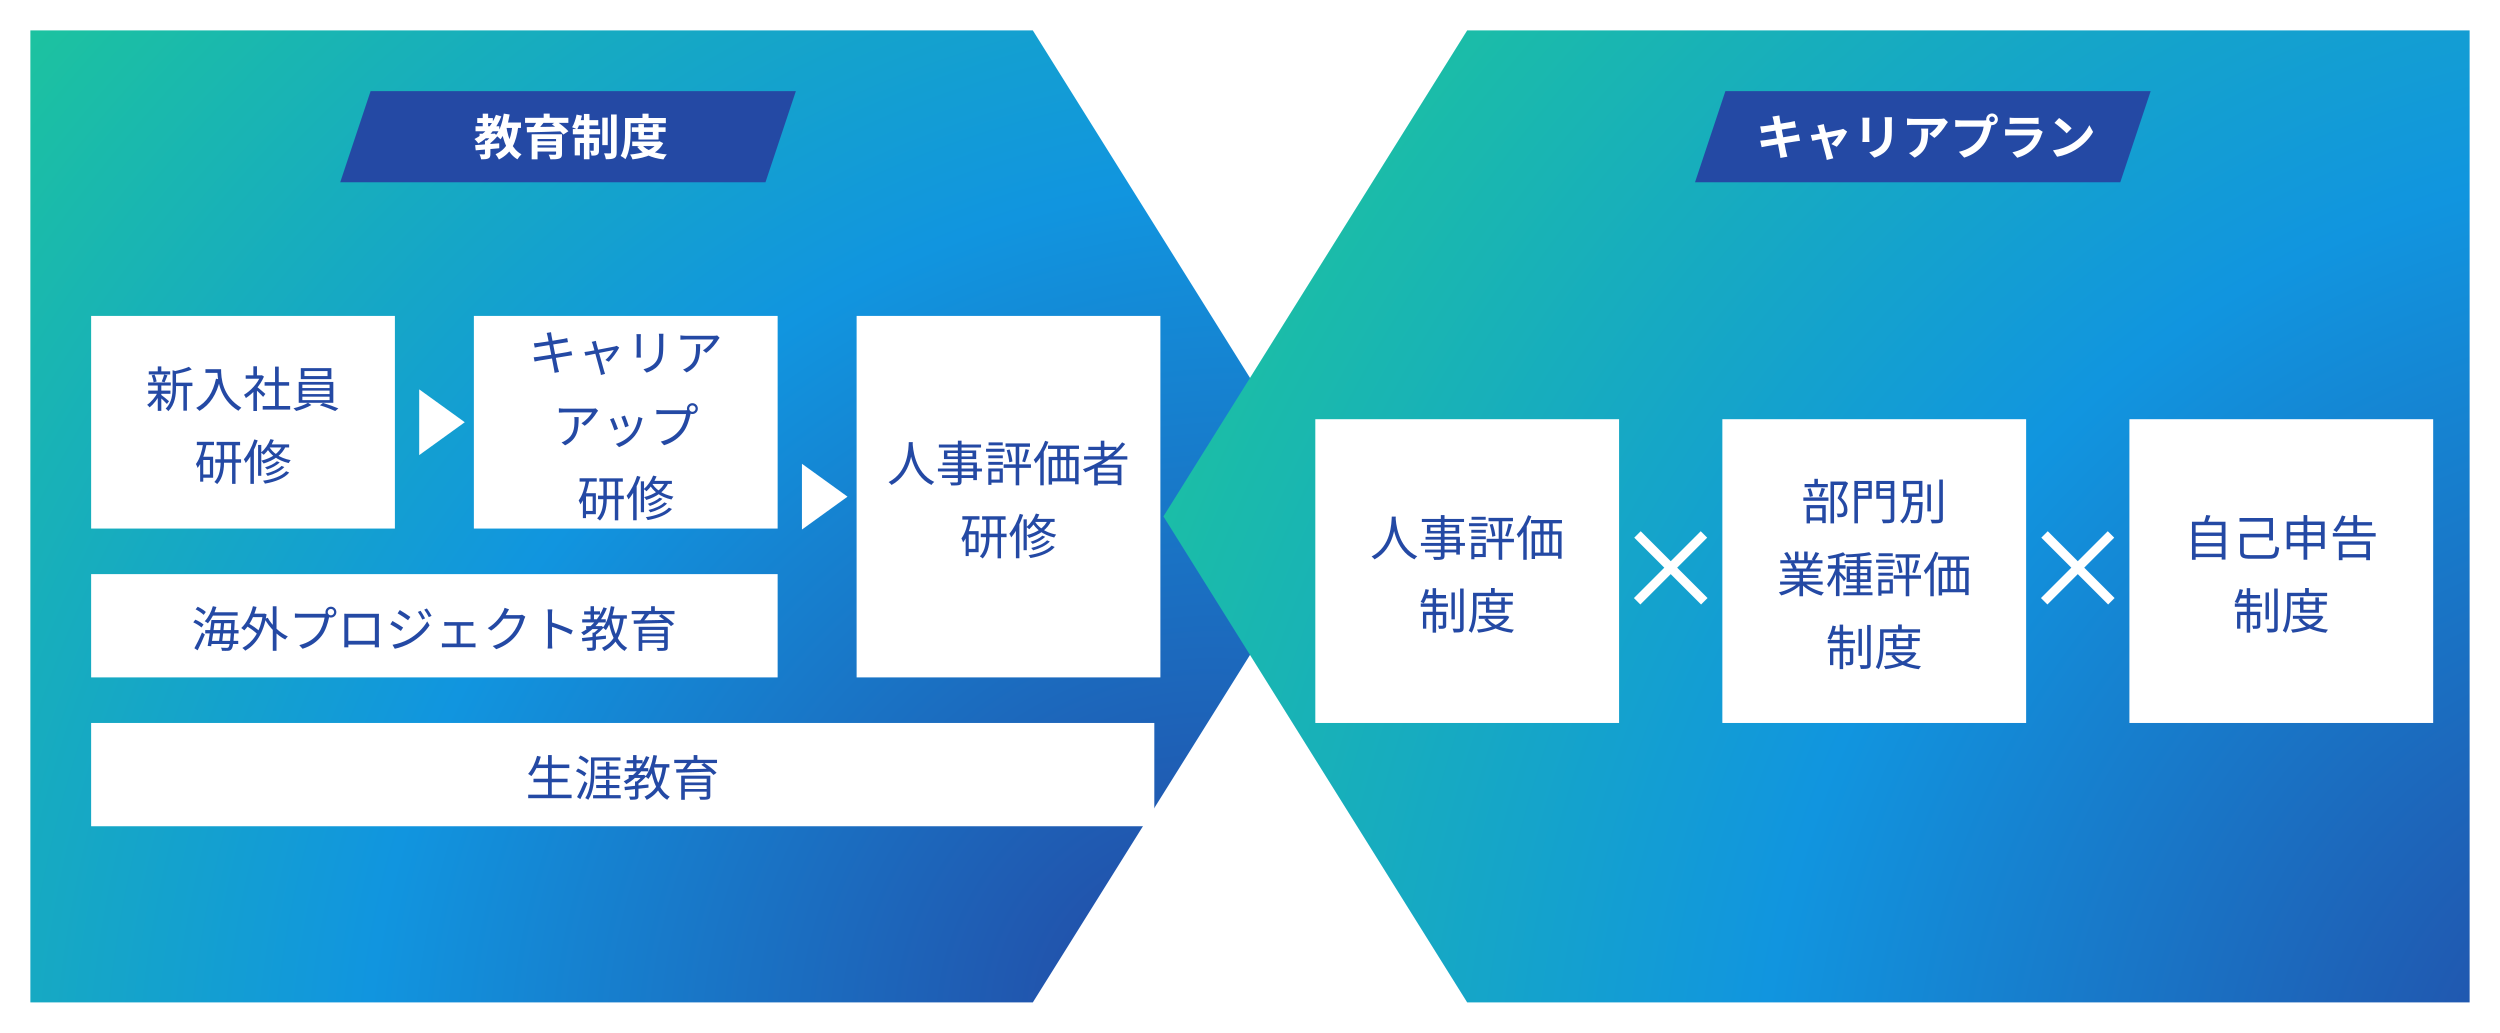 <svg width="823" height="340" viewBox="0 0 823 340" fill="none" xmlns="http://www.w3.org/2000/svg">
<g filter="url(#filter0_d_4_16166)">
<path fill-rule="evenodd" clip-rule="evenodd" d="M340 10H10V330H340L440 170L340 10Z" fill="url(#paint0_radial_4_16166)"/>
</g>
<g filter="url(#filter1_d_4_16166)">
<path fill-rule="evenodd" clip-rule="evenodd" d="M483 10H813V330H483L383 170L483 10Z" fill="url(#paint1_radial_4_16166)"/>
</g>
<path d="M122 30H262L252 60H112L122 30Z" fill="#2449A4"/>
<path d="M157.872 44.024H162.432V45.512H157.872V44.024ZM157.104 38.872H162.256V40.488H157.104V38.872ZM156.544 41.56H164.368V43.208H156.544V41.56ZM158.912 37.416H160.688V42.392H158.912V37.416ZM163.264 37.8L165.04 38.312C163.456 42.28 160.8 45.352 157.488 47.224C157.232 46.84 156.576 46.104 156.192 45.768C159.44 44.168 161.936 41.368 163.264 37.8ZM159.648 46.296H161.44V50.632C161.44 51.464 161.296 51.912 160.736 52.168C160.16 52.424 159.408 52.456 158.4 52.456C158.32 51.96 158.08 51.272 157.856 50.808C158.48 50.824 159.168 50.824 159.376 50.824C159.584 50.824 159.648 50.776 159.648 50.6V46.296ZM162.032 44.024H162.416L162.768 43.928L163.808 44.744C163.024 45.704 161.936 46.776 160.96 47.464C160.752 47.16 160.304 46.712 160.048 46.472C160.768 45.928 161.632 44.968 162.032 44.312V44.024ZM156.416 47.784C158.448 47.656 161.504 47.416 164.352 47.176V48.808C161.616 49.064 158.688 49.32 156.608 49.496L156.416 47.784ZM165.632 40.344H171.504V42.12H165.632V40.344ZM165.856 37.4L167.792 37.704C167.248 40.904 166.24 43.96 164.768 45.864C164.448 45.512 163.664 44.808 163.232 44.504C164.592 42.888 165.424 40.2 165.856 37.4ZM168.656 41.416L170.624 41.592C169.936 47.064 168.288 50.488 164.24 52.504C164.048 52.056 163.488 51.176 163.136 50.76C166.784 49.16 168.176 46.152 168.656 41.416ZM166.688 41.72C167.328 45.784 168.72 49.256 171.68 50.792C171.232 51.176 170.624 51.928 170.336 52.456C167.12 50.536 165.728 46.792 164.944 41.992L166.688 41.72ZM175.024 44.2H183.648V45.752H176.96V52.456H175.024V44.2ZM183.056 44.2H185.008V50.648C185.008 51.544 184.784 51.96 184.112 52.2C183.456 52.44 182.512 52.456 181.2 52.456C181.104 51.992 180.848 51.352 180.624 50.92C181.392 50.952 182.432 50.952 182.688 50.936C182.96 50.936 183.056 50.856 183.056 50.632V44.2ZM176.208 46.504H183.76V47.816H176.208V46.504ZM172.848 38.776H187.104V40.456H172.848V38.776ZM176.848 39.784L179.008 40.344C178.24 41.336 177.36 42.344 176.704 43.016L175.168 42.472C175.76 41.72 176.448 40.6 176.848 39.784ZM181.68 40.92L183.248 39.976C184.56 40.872 186.272 42.232 187.12 43.208L185.44 44.296C184.688 43.336 183.04 41.896 181.68 40.92ZM173.408 41.848C176.368 41.832 181.024 41.752 185.312 41.672L185.216 43.224C181.008 43.384 176.448 43.512 173.472 43.576L173.408 41.848ZM176.208 48.584H183.744V49.896H176.208V48.584ZM178.976 37.4H180.96V39.624H178.976V37.4ZM198.272 38.744H200.064V47.784H198.272V38.744ZM201.152 37.688H203.008V50.168C203.008 51.208 202.8 51.72 202.208 52.056C201.616 52.36 200.688 52.424 199.456 52.424C199.376 51.88 199.104 51.032 198.864 50.472C199.696 50.504 200.528 50.504 200.816 50.504C201.072 50.504 201.152 50.424 201.152 50.168V37.688ZM192.224 37.512H194.048V52.424H192.224V37.512ZM195.456 45.368H197.184V49.464C197.184 50.216 197.088 50.664 196.608 50.952C196.144 51.224 195.536 51.256 194.736 51.24C194.688 50.76 194.48 50.072 194.272 49.608C194.704 49.624 195.12 49.624 195.264 49.624C195.408 49.624 195.456 49.592 195.456 49.432V45.368ZM189.2 45.368H196.144V47.08H190.912V51.16H189.2V45.368ZM188.576 42.488H197.568V44.216H188.576V42.488ZM190.256 39.544H196.944V41.288H189.904L190.256 39.544ZM189.808 37.72L191.568 38.072C191.216 39.752 190.608 41.496 190 42.6C189.616 42.376 188.784 42.056 188.336 41.896C188.992 40.856 189.52 39.24 189.808 37.72ZM208 41.912H219.12V43.432H208V41.912ZM208.128 46.584H216.912V48.088H208.128V46.584ZM210.176 40.856H211.984V44.488H214.912V40.856H216.8V45.944H210.176V40.856ZM216.416 46.584H216.784L217.12 46.504L218.32 47.112C216.592 50.584 212.72 51.912 208.224 52.472C208.08 51.992 207.728 51.272 207.424 50.872C211.52 50.52 215.12 49.384 216.416 46.824V46.584ZM211.408 47.752C212.848 49.544 215.84 50.52 219.52 50.84C219.12 51.24 218.64 52.008 218.4 52.488C214.512 52.008 211.552 50.728 209.76 48.344L211.408 47.752ZM211.504 37.416H213.504V39.816H211.504V37.416ZM206.704 38.856H219.2V40.568H206.704V38.856ZM205.76 38.856H207.6V43.368C207.6 45.976 207.36 49.912 205.904 52.392C205.568 52.072 204.768 51.544 204.32 51.336C205.664 49.064 205.76 45.72 205.76 43.368V38.856Z" fill="white"/>
<path d="M568 30H708L698 60H558L568 30Z" fill="#2449A4"/>
<path d="M583.824 39.576C583.728 39.128 583.616 38.744 583.488 38.376L585.76 38.008C585.792 38.312 585.856 38.856 585.92 39.24C586.08 40.296 587.664 48.392 588 50.024C588.112 50.488 588.256 51.064 588.4 51.592L586.096 51.992C586.016 51.4 585.984 50.856 585.872 50.376C585.632 48.936 584.08 40.872 583.824 39.576ZM579.456 41.624C579.952 41.592 580.432 41.56 580.944 41.496C582.304 41.336 587.904 40.472 589.344 40.184C589.84 40.104 590.448 39.96 590.832 39.848L591.232 41.96C590.88 41.976 590.224 42.072 589.744 42.136C588.048 42.408 582.544 43.288 581.344 43.496C580.848 43.592 580.432 43.688 579.888 43.832L579.456 41.624ZM579.472 46.312C579.888 46.296 580.624 46.216 581.12 46.136C582.832 45.896 588.672 44.952 590.512 44.6C591.136 44.488 591.728 44.344 592.16 44.232L592.576 46.344C592.144 46.376 591.488 46.488 590.896 46.584C588.864 46.888 583.104 47.832 581.52 48.136C580.832 48.264 580.272 48.36 579.92 48.456L579.472 46.312ZM600.4 40.84C600.448 41.224 600.56 41.64 600.656 42.056C601.2 43.976 602.704 49.48 603.104 50.808C603.184 51.096 603.408 51.8 603.52 52.12L601.36 52.664C601.296 52.232 601.2 51.704 601.072 51.256C600.672 49.864 599.216 44.152 598.704 42.488C598.592 42.088 598.416 41.688 598.24 41.352L600.4 40.84ZM608.08 43.32C607.392 44.712 605.792 47.128 604.672 48.312L602.896 47.432C603.728 46.696 604.832 45.352 605.264 44.568C604.432 44.712 597.92 46.072 596.608 46.36L596.112 44.456C596.608 44.408 597.056 44.36 597.584 44.264C598.448 44.136 604.848 42.92 605.984 42.664C606.256 42.6 606.576 42.504 606.784 42.408L608.08 43.32ZM622.832 38.584C622.8 39.032 622.784 39.544 622.784 40.2C622.784 41.016 622.784 42.568 622.784 43.352C622.784 46.808 622.112 48.28 620.912 49.592C619.856 50.76 618.208 51.528 617.04 51.912L615.36 50.136C616.96 49.768 618.24 49.16 619.216 48.12C620.304 46.92 620.528 45.72 620.528 43.224C620.528 42.424 620.528 40.888 620.528 40.2C620.528 39.544 620.48 39.032 620.416 38.584H622.832ZM615.424 38.728C615.392 39.096 615.36 39.448 615.36 39.944C615.36 40.648 615.36 44.456 615.36 45.352C615.36 45.752 615.392 46.376 615.424 46.744H613.088C613.12 46.456 613.168 45.832 613.168 45.336C613.168 44.424 613.168 40.648 613.168 39.944C613.168 39.656 613.152 39.096 613.104 38.728H615.424ZM641.264 40.184C641.104 40.392 640.8 40.776 640.656 41C639.904 42.248 638.384 44.28 636.8 45.4L635.136 44.072C636.432 43.288 637.68 41.88 638.096 41.096C637.12 41.096 630.752 41.096 629.744 41.096C629.088 41.096 628.544 41.128 627.792 41.208V38.968C628.416 39.064 629.088 39.144 629.744 39.144C630.752 39.144 637.536 39.144 638.368 39.144C638.816 39.144 639.696 39.08 640 39L641.264 40.184ZM634.752 42.328C634.752 46.296 634.656 49.56 630.304 51.912L628.432 50.392C628.96 50.216 629.536 49.944 630.128 49.496C632.144 48.088 632.528 46.408 632.528 43.784C632.528 43.272 632.512 42.856 632.432 42.328H634.752ZM654.848 39.272C654.848 39.784 655.264 40.2 655.776 40.2C656.288 40.2 656.704 39.784 656.704 39.272C656.704 38.76 656.288 38.344 655.776 38.344C655.264 38.344 654.848 38.76 654.848 39.272ZM653.856 39.272C653.856 38.216 654.72 37.352 655.776 37.352C656.832 37.352 657.696 38.216 657.696 39.272C657.696 40.328 656.832 41.192 655.776 41.192C654.72 41.192 653.856 40.328 653.856 39.272ZM655.808 40.536C655.648 40.84 655.536 41.304 655.456 41.64C655.088 43.208 654.384 45.704 653.04 47.48C651.6 49.4 649.472 50.984 646.608 51.896L644.864 49.976C648.048 49.24 649.856 47.848 651.136 46.232C652.208 44.904 652.816 43.08 653.024 41.704C652.048 41.704 646.768 41.704 645.568 41.704C644.832 41.704 644.08 41.752 643.664 41.784V39.512C644.144 39.576 645.04 39.656 645.568 39.656C646.768 39.656 652.08 39.656 652.976 39.656C653.296 39.656 653.808 39.64 654.224 39.528L655.808 40.536ZM661.568 38.728C662 38.792 662.688 38.824 663.232 38.824C664.24 38.824 668.448 38.824 669.376 38.824C669.888 38.824 670.672 38.792 671.104 38.728V40.808C670.688 40.776 669.936 40.744 669.344 40.744C668.464 40.744 664.176 40.744 663.232 40.744C662.704 40.744 662.032 40.76 661.568 40.808V38.728ZM672.464 43.384C672.352 43.592 672.208 43.88 672.16 44.04C671.664 45.592 670.976 47.16 669.792 48.472C668.176 50.28 666.128 51.352 664.08 51.944L662.48 50.136C664.896 49.624 666.8 48.584 668.032 47.32C668.88 46.456 669.392 45.448 669.664 44.568C668.864 44.568 663.376 44.568 661.952 44.568C661.552 44.568 660.752 44.584 660.08 44.632V42.552C660.768 42.616 661.44 42.664 661.952 42.664C663.04 42.664 668.768 42.664 669.856 42.664C670.384 42.664 670.816 42.6 671.04 42.488L672.464 43.384ZM677.856 38.84C678.96 39.592 681.04 41.256 681.984 42.232L680.352 43.896C679.52 43 677.504 41.256 676.336 40.456L677.856 38.84ZM675.84 49.496C678.352 49.144 680.416 48.328 681.968 47.416C684.704 45.784 686.784 43.352 687.808 41.192L689.04 43.432C687.84 45.608 685.712 47.816 683.136 49.368C681.504 50.344 679.44 51.224 677.2 51.608L675.84 49.496Z" fill="white"/>
<rect width="100" height="100" transform="translate(433 138)" fill="white"/>
<path d="M458.168 170.056H459.496C459.368 172.568 459.128 180.552 452.504 184.152C452.296 183.848 451.896 183.48 451.528 183.208C458.056 179.88 458.056 172.184 458.168 170.056ZM459.448 170.376C459.496 171.624 459.96 180.12 466.552 183.144C466.2 183.416 465.832 183.816 465.64 184.152C458.856 180.904 458.408 171.96 458.296 170.488L459.448 170.376ZM474.328 169.56H475.544V182.936C475.544 183.688 475.336 183.976 474.84 184.152C474.328 184.312 473.496 184.328 472.152 184.328C472.088 184.04 471.896 183.592 471.736 183.32C472.696 183.352 473.656 183.336 473.944 183.336C474.232 183.32 474.328 183.224 474.328 182.936V169.56ZM468.072 170.84H481.96V171.832H468.072V170.84ZM470.888 173.624V174.776H479.144V173.624H470.888ZM469.752 172.792H480.36V175.624H469.752V172.792ZM469.288 176.744H480.6V182.568H479.4V177.64H469.288V176.744ZM467.768 178.744H482.264V179.704H467.768V178.744ZM469.128 180.92H480.024V181.848H469.128V180.92ZM496.6 172.36L497.752 172.616C497.352 173.976 496.872 175.64 496.456 176.664L495.512 176.408C495.912 175.336 496.376 173.576 496.6 172.36ZM490.408 172.712L491.384 172.472C491.816 173.736 492.2 175.368 492.296 176.424L491.24 176.696C491.16 175.608 490.808 173.976 490.408 172.712ZM490.024 170.472H498.072V171.592H490.024V170.472ZM489.4 177.368H498.392V178.52H489.4V177.368ZM493.368 170.856H494.536V184.28H493.368V170.856ZM484.36 174.408H489.128V175.368H484.36V174.408ZM484.44 170.136H489.096V171.096H484.44V170.136ZM484.36 176.552H489.128V177.512H484.36V176.552ZM483.608 172.232H489.688V173.224H483.608V172.232ZM484.936 178.712H489.128V183.384H484.936V182.376H488.072V179.704H484.936V178.712ZM484.344 178.712H485.384V184.12H484.344V178.712ZM504.008 171.192H514.2V172.28H504.008V171.192ZM504.216 174.904H514.072V183.928H512.92V175.976H505.336V184.024H504.216V174.904ZM507.016 171.352H508.152V175.672H507.016V171.352ZM509.992 171.352H511.144V175.672H509.992V171.352ZM504.728 181.912H513.736V182.968H504.728V181.912ZM507.112 175.64H508.152V182.712H507.112V175.64ZM509.992 175.64H511.032V182.712H509.992V175.64ZM503.048 169.608L504.136 169.96C503.144 172.6 501.608 175.256 499.96 177.032C499.848 176.76 499.512 176.152 499.288 175.864C500.792 174.344 502.2 171.992 503.048 169.608ZM501.464 173.768L502.584 172.648L502.6 172.664V184.28H501.464V173.768ZM477.816 195.032H478.936V203.896H477.816V195.032ZM480.664 193.736H481.832V206.616C481.832 207.416 481.64 207.768 481.144 207.992C480.664 208.2 479.784 208.232 478.6 208.232C478.536 207.88 478.36 207.336 478.2 206.952C479.144 206.984 480.04 206.984 480.328 206.984C480.584 206.968 480.664 206.904 480.664 206.632V193.736ZM471.624 193.624H472.76V208.28H471.624V193.624ZM474.984 201.384H476.088V205.784C476.088 206.328 476.008 206.632 475.608 206.824C475.224 207.016 474.616 207.032 473.72 207.016C473.688 206.712 473.544 206.28 473.384 205.976C474.072 205.992 474.584 205.992 474.776 205.976C474.936 205.976 474.984 205.928 474.984 205.768V201.384ZM468.44 201.384H475.432V202.472H469.528V206.968H468.44V201.384ZM467.704 198.664H476.664V199.768H467.704V198.664ZM469.256 195.88H476.024V196.984H469.032L469.256 195.88ZM469.272 193.944L470.392 194.168C470.008 195.832 469.384 197.528 468.712 198.616C468.472 198.488 467.944 198.28 467.656 198.184C468.376 197.096 468.936 195.496 469.272 193.944ZM486.6 198.056H497.976V199.048H486.6V198.056ZM486.824 202.728H495.976V203.72H486.824V202.728ZM489.176 196.664H490.312V200.744H494.216V196.664H495.384V201.704H489.176V196.664ZM495.656 202.728H495.896L496.12 202.664L496.872 203.08C495.112 206.408 491.016 207.752 486.712 208.296C486.616 207.992 486.392 207.544 486.2 207.272C490.248 206.888 494.2 205.64 495.656 202.904V202.728ZM489.672 203.56C491.192 205.688 494.504 206.888 498.376 207.288C498.12 207.544 497.816 208.008 497.672 208.312C493.704 207.8 490.376 206.44 488.632 203.944L489.672 203.56ZM490.84 193.576H492.072V195.752H490.84V193.576ZM485.512 195.16H498.088V196.248H485.512V195.16ZM484.92 195.16H486.072V199.768C486.072 202.264 485.864 205.88 484.488 208.312C484.28 208.104 483.768 207.768 483.496 207.64C484.808 205.352 484.92 202.104 484.92 199.768V195.16Z" fill="#2449A4"/>
<line x1="539.061" y1="175.939" x2="561.061" y2="197.939" stroke="white" stroke-width="3"/>
<line y1="-1.5" x2="31.113" y2="-1.5" transform="matrix(-0.707 0.707 0.707 0.707 562 177)" stroke="white" stroke-width="3"/>
<rect width="100" height="100" transform="translate(567 138)" fill="white"/>
<path d="M602.6 158.52H607.4V159.656H603.768V172.296H602.6V158.52ZM594.072 159.336H601.72V160.408H594.072V159.336ZM593.656 163.768H601.928V164.872H593.656V163.768ZM597.288 157.624H598.456V159.992H597.288V157.624ZM595.064 160.968L596.072 160.744C596.424 161.544 596.728 162.616 596.824 163.32L595.752 163.576C595.672 162.872 595.4 161.784 595.064 160.968ZM599.656 160.632L600.808 160.904C600.456 161.848 600.072 162.92 599.72 163.624L598.76 163.368C599.08 162.632 599.464 161.448 599.656 160.632ZM595.16 170.296H600.424V171.368H595.16V170.296ZM594.728 166.264H601.032V172.216H599.88V167.336H595.848V172.296H594.728V166.264ZM607.08 158.52H607.32L607.512 158.472L608.392 159.032C607.736 160.536 606.904 162.392 606.168 163.864C607.784 165.352 608.168 166.616 608.184 167.768C608.184 168.744 607.96 169.496 607.4 169.88C607.112 170.056 606.76 170.168 606.344 170.232C605.944 170.28 605.416 170.264 604.952 170.248C604.936 169.912 604.824 169.4 604.616 169.064C605.08 169.096 605.544 169.112 605.864 169.096C606.136 169.08 606.36 169.016 606.552 168.904C606.904 168.696 607.016 168.232 607.016 167.64C607 166.632 606.536 165.432 604.92 164.024C605.736 162.376 606.6 160.168 607.08 158.904V158.52ZM611.032 160.744H615.48V161.656H611.032V160.744ZM618.392 160.744H622.92V161.656H618.392V160.744ZM622.408 158.328H623.608V170.648C623.608 171.464 623.416 171.848 622.872 172.04C622.312 172.248 621.368 172.264 619.912 172.264C619.848 171.928 619.64 171.368 619.464 171.016C620.568 171.08 621.672 171.064 621.992 171.048C622.312 171.032 622.408 170.952 622.408 170.648V158.328ZM611.128 158.328H616.184V164.2H611.128V163.192H615.048V159.336H611.128V158.328ZM623.032 158.328V159.336H618.84V163.208H623.032V164.216H617.688V158.328H623.032ZM610.456 158.328H611.64V172.28H610.456V158.328ZM634.488 159.496H635.656V168.36H634.488V159.496ZM638.408 157.864H639.592V170.696C639.592 171.512 639.384 171.88 638.872 172.072C638.344 172.28 637.448 172.312 635.976 172.296C635.912 171.976 635.72 171.432 635.528 171.08C636.68 171.128 637.672 171.112 637.976 171.096C638.28 171.096 638.408 171 638.408 170.696V157.864ZM628.552 165.272H632.344V166.344H628.552V165.272ZM631.832 165.272H632.952C632.952 165.272 632.952 165.624 632.936 165.784C632.76 169.8 632.6 171.256 632.152 171.768C631.896 172.088 631.592 172.184 631.128 172.232C630.712 172.264 629.928 172.264 629.144 172.216C629.128 171.896 629 171.448 628.808 171.16C629.608 171.24 630.36 171.24 630.648 171.24C630.92 171.24 631.064 171.208 631.208 171.064C631.512 170.728 631.672 169.304 631.832 165.48V165.272ZM627.608 159.384V162.456H631.704V159.384H627.608ZM626.52 158.312H632.856V163.56H626.52V158.312ZM628.28 163.144H629.464C629.272 166.52 628.824 170.264 626.36 172.328C626.184 172.04 625.816 171.672 625.528 171.496C627.8 169.656 628.136 166.152 628.28 163.144ZM586.008 191.448H600.024V192.456H586.008V191.448ZM586.072 184.424H599.96V185.448H586.072V184.424ZM586.712 187.16H599.384V188.152H586.712V187.16ZM587.528 189.32H598.6V190.248H587.528V189.32ZM592.376 187.624H593.56V196.296H592.376V187.624ZM590.904 181.56H592.04V184.904H590.904V181.56ZM593.928 181.56H595.08V184.856H593.928V181.56ZM591.992 191.848L592.952 192.296C591.464 193.96 588.76 195.352 586.376 196.024C586.2 195.72 585.848 195.256 585.592 195C587.96 194.472 590.632 193.24 591.992 191.848ZM593.944 191.816C595.304 193.256 597.992 194.488 600.424 195C600.152 195.256 599.784 195.736 599.608 196.072C597.176 195.4 594.504 193.944 593 192.216L593.944 191.816ZM597.64 181.752L598.872 182.088C598.408 182.968 597.832 183.912 597.384 184.536L596.408 184.216C596.84 183.544 597.368 182.488 597.64 181.752ZM595.496 185.144L596.744 185.448C596.344 186.168 595.928 186.904 595.576 187.416L594.568 187.112C594.888 186.552 595.304 185.72 595.496 185.144ZM587.368 182.088L588.392 181.72C588.936 182.44 589.528 183.448 589.752 184.104L588.68 184.504C588.456 183.864 587.88 182.84 587.368 182.088ZM589.448 185.56L590.584 185.336C590.952 185.864 591.32 186.584 591.464 187.064L590.28 187.32C590.152 186.84 589.8 186.088 589.448 185.56ZM611.24 182.776H612.392V195.544H611.24V182.776ZM607.256 184.392H616.12V185.368H607.256V184.392ZM606.824 194.968H616.424V195.96H606.824V194.968ZM607.736 192.728H615.88V193.704H607.736V192.728ZM615.368 181.768L616.088 182.664C613.96 183.144 610.568 183.4 607.816 183.464C607.8 183.208 607.656 182.792 607.544 182.536C610.216 182.44 613.544 182.184 615.368 181.768ZM609 189.4V190.696H614.696V189.4H609ZM609 187.352V188.616H614.696V187.352H609ZM607.928 186.456H615.816V191.592H607.928V186.456ZM604.392 182.888H605.56V196.248H604.392V182.888ZM601.768 186.072H607.576V187.208H601.768V186.072ZM604.456 186.504L605.208 186.824C604.568 189.08 603.288 191.88 602.056 193.368C601.944 193.032 601.656 192.536 601.448 192.264C602.6 190.984 603.88 188.488 604.456 186.504ZM606.76 181.8L607.608 182.728C606.136 183.32 603.896 183.768 602.04 184.024C601.976 183.752 601.816 183.368 601.672 183.096C603.48 182.792 605.592 182.344 606.76 181.8ZM605.512 188.136C605.912 188.488 607.416 190.008 607.736 190.408L607.032 191.352C606.648 190.696 605.448 189.176 604.952 188.616L605.512 188.136ZM630.6 184.36L631.752 184.616C631.352 185.976 630.872 187.64 630.456 188.664L629.512 188.408C629.912 187.336 630.376 185.576 630.6 184.36ZM624.408 184.712L625.384 184.472C625.816 185.736 626.2 187.368 626.296 188.424L625.24 188.696C625.16 187.608 624.808 185.976 624.408 184.712ZM624.024 182.472H632.072V183.592H624.024V182.472ZM623.4 189.368H632.392V190.52H623.4V189.368ZM627.368 182.856H628.536V196.28H627.368V182.856ZM618.36 186.408H623.128V187.368H618.36V186.408ZM618.44 182.136H623.096V183.096H618.44V182.136ZM618.36 188.552H623.128V189.512H618.36V188.552ZM617.608 184.232H623.688V185.224H617.608V184.232ZM618.936 190.712H623.128V195.384H618.936V194.376H622.072V191.704H618.936V190.712ZM618.344 190.712H619.384V196.12H618.344V190.712ZM638.008 183.192H648.2V184.28H638.008V183.192ZM638.216 186.904H648.072V195.928H646.92V187.976H639.336V196.024H638.216V186.904ZM641.016 183.352H642.152V187.672H641.016V183.352ZM643.992 183.352H645.144V187.672H643.992V183.352ZM638.728 193.912H647.736V194.968H638.728V193.912ZM641.112 187.64H642.152V194.712H641.112V187.64ZM643.992 187.64H645.032V194.712H643.992V187.64ZM637.048 181.608L638.136 181.96C637.144 184.6 635.608 187.256 633.96 189.032C633.848 188.76 633.512 188.152 633.288 187.864C634.792 186.344 636.2 183.992 637.048 181.608ZM635.464 185.768L636.584 184.648L636.6 184.664V196.28H635.464V185.768ZM611.816 207.032H612.936V215.896H611.816V207.032ZM614.664 205.736H615.832V218.616C615.832 219.416 615.64 219.768 615.144 219.992C614.664 220.2 613.784 220.232 612.6 220.232C612.536 219.88 612.36 219.336 612.2 218.952C613.144 218.984 614.04 218.984 614.328 218.984C614.584 218.968 614.664 218.904 614.664 218.632V205.736ZM605.624 205.624H606.76V220.28H605.624V205.624ZM608.984 213.384H610.088V217.784C610.088 218.328 610.008 218.632 609.608 218.824C609.224 219.016 608.616 219.032 607.72 219.016C607.688 218.712 607.544 218.28 607.384 217.976C608.072 217.992 608.584 217.992 608.776 217.976C608.936 217.976 608.984 217.928 608.984 217.768V213.384ZM602.44 213.384H609.432V214.472H603.528V218.968H602.44V213.384ZM601.704 210.664H610.664V211.768H601.704V210.664ZM603.256 207.88H610.024V208.984H603.032L603.256 207.88ZM603.272 205.944L604.392 206.168C604.008 207.832 603.384 209.528 602.712 210.616C602.472 210.488 601.944 210.28 601.656 210.184C602.376 209.096 602.936 207.496 603.272 205.944ZM620.6 210.056H631.976V211.048H620.6V210.056ZM620.824 214.728H629.976V215.72H620.824V214.728ZM623.176 208.664H624.312V212.744H628.216V208.664H629.384V213.704H623.176V208.664ZM629.656 214.728H629.896L630.12 214.664L630.872 215.08C629.112 218.408 625.016 219.752 620.712 220.296C620.616 219.992 620.392 219.544 620.2 219.272C624.248 218.888 628.2 217.64 629.656 214.904V214.728ZM623.672 215.56C625.192 217.688 628.504 218.888 632.376 219.288C632.12 219.544 631.816 220.008 631.672 220.312C627.704 219.8 624.376 218.44 622.632 215.944L623.672 215.56ZM624.84 205.576H626.072V207.752H624.84V205.576ZM619.512 207.16H632.088V208.248H619.512V207.16ZM618.92 207.16H620.072V211.768C620.072 214.264 619.864 217.88 618.488 220.312C618.28 220.104 617.768 219.768 617.496 219.64C618.808 217.352 618.92 214.104 618.92 211.768V207.16Z" fill="#2449A4"/>
<line x1="673.061" y1="175.939" x2="695.061" y2="197.939" stroke="white" stroke-width="3"/>
<line y1="-1.5" x2="31.113" y2="-1.5" transform="matrix(-0.707 0.707 0.707 0.707 696 177)" stroke="white" stroke-width="3"/>
<rect width="100" height="100" transform="translate(701 138)" fill="white"/>
<path d="M722.408 175.304H731.704V176.424H722.408V175.304ZM722.408 178.776H731.704V179.896H722.408V178.776ZM722.408 182.28H731.704V183.4H722.408V182.28ZM721.592 171.752H732.632V184.216H731.384V172.904H722.808V184.296H721.592V171.752ZM726.28 169.544L727.672 169.72C727.32 170.68 726.904 171.72 726.552 172.408L725.48 172.2C725.768 171.448 726.12 170.328 726.28 169.544ZM738.056 175.736H747.496V176.92H738.056V175.736ZM737.24 170.52H748.264V177.928H747V171.736H737.24V170.52ZM737.432 175.736H738.664V181.704C738.664 182.552 739.032 182.744 740.792 182.744C741.64 182.744 745.832 182.744 746.92 182.744C748.632 182.744 748.888 182.28 749.08 179.816C749.416 180.024 749.944 180.232 750.296 180.312C750.024 183.176 749.496 183.944 746.904 183.944C746.296 183.944 741.432 183.944 740.84 183.944C738.264 183.944 737.432 183.528 737.432 181.72V175.736ZM752.776 171.688H765.288V180.712H764.056V172.84H753.96V180.808H752.776V171.688ZM753.544 175.176H764.712V176.28H753.544V175.176ZM753.56 178.728H764.696V179.88H753.56V178.728ZM758.328 169.56H759.56V184.264H758.328V169.56ZM767.96 175.496H782.072V176.632H767.96V175.496ZM770.552 171.88H780.888V172.984H770.552V171.88ZM770.6 182.408H779.56V183.528H770.6V182.408ZM774.712 169.56H775.976V176.152H774.712V169.56ZM769.944 178.216H780.2V184.408H778.952V179.336H771.16V184.424H769.944V178.216ZM770.968 169.704L772.152 169.992C771.464 171.96 770.36 173.88 769.24 175.144C769 174.968 768.456 174.648 768.152 174.488C769.336 173.336 770.344 171.512 770.968 169.704ZM745.816 195.032H746.936V203.896H745.816V195.032ZM748.664 193.736H749.832V206.616C749.832 207.416 749.64 207.768 749.144 207.992C748.664 208.2 747.784 208.232 746.6 208.232C746.536 207.88 746.36 207.336 746.2 206.952C747.144 206.984 748.04 206.984 748.328 206.984C748.584 206.968 748.664 206.904 748.664 206.632V193.736ZM739.624 193.624H740.76V208.28H739.624V193.624ZM742.984 201.384H744.088V205.784C744.088 206.328 744.008 206.632 743.608 206.824C743.224 207.016 742.616 207.032 741.72 207.016C741.688 206.712 741.544 206.28 741.384 205.976C742.072 205.992 742.584 205.992 742.776 205.976C742.936 205.976 742.984 205.928 742.984 205.768V201.384ZM736.44 201.384H743.432V202.472H737.528V206.968H736.44V201.384ZM735.704 198.664H744.664V199.768H735.704V198.664ZM737.256 195.88H744.024V196.984H737.032L737.256 195.88ZM737.272 193.944L738.392 194.168C738.008 195.832 737.384 197.528 736.712 198.616C736.472 198.488 735.944 198.28 735.656 198.184C736.376 197.096 736.936 195.496 737.272 193.944ZM754.6 198.056H765.976V199.048H754.6V198.056ZM754.824 202.728H763.976V203.72H754.824V202.728ZM757.176 196.664H758.312V200.744H762.216V196.664H763.384V201.704H757.176V196.664ZM763.656 202.728H763.896L764.12 202.664L764.872 203.08C763.112 206.408 759.016 207.752 754.712 208.296C754.616 207.992 754.392 207.544 754.2 207.272C758.248 206.888 762.2 205.64 763.656 202.904V202.728ZM757.672 203.56C759.192 205.688 762.504 206.888 766.376 207.288C766.12 207.544 765.816 208.008 765.672 208.312C761.704 207.8 758.376 206.44 756.632 203.944L757.672 203.56ZM758.84 193.576H760.072V195.752H758.84V193.576ZM753.512 195.16H766.088V196.248H753.512V195.16ZM752.92 195.16H754.072V199.768C754.072 202.264 753.864 205.88 752.488 208.312C752.28 208.104 751.768 207.768 751.496 207.64C752.808 205.352 752.92 202.104 752.92 199.768V195.16Z" fill="#2449A4"/>
<rect width="100" height="70" transform="translate(30 104)" fill="white"/>
<path d="M57.392 125.968H63.344V127.088H57.392V125.968ZM48.976 122.24H56.032V123.264H48.976V122.24ZM48.8 128.592H56.112V129.632H48.8V128.592ZM48.752 125.904H56.224V126.928H48.752V125.904ZM60.368 126.416H61.536V135.2H60.368V126.416ZM51.936 120.624H53.104V122.768H51.936V120.624ZM51.936 126.736H53.104V135.264H51.936V126.736ZM56.816 121.872L58.288 122.32C58.272 122.448 58.176 122.512 57.952 122.544V127.488C57.952 129.888 57.664 133.136 55.408 135.36C55.264 135.088 54.832 134.688 54.544 134.528C56.592 132.512 56.816 129.744 56.816 127.472V121.872ZM62.176 120.752L63.136 121.632C61.632 122.304 59.392 122.848 57.472 123.184C57.408 122.928 57.248 122.512 57.104 122.272C58.896 121.888 61.008 121.328 62.176 120.752ZM52.992 129.936C53.504 130.288 55.248 131.712 55.648 132.08L54.944 132.976C54.432 132.384 52.928 130.976 52.336 130.48L52.992 129.936ZM49.936 123.552L50.88 123.344C51.216 124.048 51.488 124.992 51.568 125.6L50.56 125.872C50.512 125.248 50.256 124.288 49.936 123.552ZM54.032 123.312L55.12 123.552C54.816 124.352 54.48 125.248 54.192 125.84L53.232 125.616C53.52 124.976 53.856 123.984 54.032 123.312ZM51.952 129.12L52.816 129.456C52 131.232 50.528 133.12 49.248 134.112C49.056 133.84 48.704 133.456 48.432 133.264C49.728 132.416 51.184 130.688 51.952 129.12ZM67.632 121.536H72.16V122.752H67.632V121.536ZM71.552 121.536H72.784C72.784 124.4 73.136 130.48 79.456 134.224C79.184 134.432 78.704 134.944 78.48 135.232C72.08 131.36 71.552 124.544 71.552 121.536ZM71.104 124.672L72.464 124.928C71.312 129.808 69.2 133.184 65.664 135.264C65.44 135.008 64.896 134.512 64.576 134.288C68.128 132.432 70.128 129.2 71.104 124.672ZM86.48 133.648H95.52V134.832H86.48V133.648ZM87.104 125.808H95.184V126.96H87.104V125.808ZM90.544 120.688H91.76V134.224H90.544V120.688ZM80.88 123.568H86.192V124.672H80.88V123.568ZM83.408 128.368L84.592 126.944V135.296H83.408V128.368ZM83.408 120.576H84.592V124.112H83.408V120.576ZM84.496 127.264C85.04 127.648 86.896 129.28 87.36 129.68L86.624 130.656C86.032 129.968 84.464 128.448 83.808 127.872L84.496 127.264ZM85.744 123.568H85.984L86.208 123.52L86.896 123.968C85.68 126.912 83.232 129.568 80.944 131.04C80.816 130.736 80.528 130.176 80.32 129.968C82.496 128.688 84.784 126.256 85.744 123.824V123.568ZM100.224 122.16V123.808H107.824V122.16H100.224ZM99.024 121.184H109.088V124.8H99.024V121.184ZM99.536 128.592V129.728H108.496V128.592H99.536ZM99.536 130.576V131.728H108.496V130.576H99.536ZM99.536 126.624V127.744H108.496V126.624H99.536ZM98.336 125.728H109.728V132.608H98.336V125.728ZM101.392 132.592L102.512 133.328C101.232 134.112 99.152 134.88 97.504 135.296C97.296 135.04 96.896 134.656 96.608 134.416C98.288 134.016 100.384 133.248 101.392 132.592ZM105.296 133.424L106.336 132.64C108 133.136 110.144 133.92 111.392 134.448L110.352 135.312C109.168 134.752 106.992 133.92 105.296 133.424ZM71.312 145.456H79.04V146.576H71.312V145.456ZM70.864 151.184H79.36V152.336H70.864V151.184ZM76.4 145.904H77.536V159.296H76.4V145.904ZM72.64 145.952H73.776V151.552C73.776 154.208 73.504 157.264 71.504 159.36C71.296 159.152 70.864 158.816 70.576 158.672C72.416 156.72 72.64 153.888 72.64 151.552V145.952ZM64.8 145.44H70.448V146.544H64.8V145.44ZM66.416 150.352H70.16V157.28H66.416V156.192H69.104V151.44H66.416V150.352ZM66.896 145.952L68.016 146.192C67.44 149.216 66.528 152.128 65.056 154.048C64.976 153.76 64.704 153.072 64.496 152.752C65.728 151.12 66.48 148.624 66.896 145.952ZM65.888 150.352H66.912V158.56H65.888V150.352ZM91.152 151.84L92.08 152.208C91.104 153.232 89.456 154.064 87.936 154.56C87.776 154.336 87.488 154.032 87.248 153.856C88.688 153.424 90.304 152.672 91.152 151.84ZM92.688 153.376L93.6 153.76C92.384 155.088 90.24 156.096 88.096 156.672C87.936 156.448 87.696 156.096 87.472 155.888C89.504 155.424 91.6 154.512 92.688 153.376ZM94.192 155.12L95.216 155.568C93.632 157.472 90.608 158.624 87.216 159.216C87.104 158.928 86.832 158.512 86.592 158.256C89.808 157.792 92.752 156.768 94.192 155.12ZM89.024 144.56L90.144 144.832C89.36 146.736 88.128 148.544 86.832 149.728C86.64 149.536 86.192 149.168 85.92 149.008C87.2 147.936 88.368 146.272 89.024 144.56ZM88.672 146.304H95.184V147.312H88.064L88.672 146.304ZM92.992 146.528L94.128 146.8C92.832 149.84 90.08 151.568 86.768 152.592C86.624 152.352 86.272 151.872 86.048 151.648C89.28 150.816 91.904 149.248 92.992 146.528ZM88.56 146.928C89.536 148.848 91.952 150.784 95.696 151.488C95.472 151.712 95.184 152.16 95.04 152.448C91.28 151.6 88.88 149.504 87.824 147.52L88.56 146.928ZM84.96 146.464H86.016V156.624H84.96V146.464ZM83.712 144.656L84.832 144.976C83.92 147.744 82.496 150.56 80.896 152.416C80.8 152.144 80.48 151.504 80.272 151.2C81.664 149.6 82.944 147.136 83.712 144.656ZM82.432 148.576L83.552 147.472L83.584 147.504V159.28H82.432V148.576Z" fill="#2449A4"/>
<path d="M153 139L138 149.825V128.175L153 139Z" fill="white"/>
<rect width="100" height="70" transform="translate(156 104)" fill="white"/>
<path d="M180.256 110.688C180.176 110.288 180.08 109.936 179.968 109.6L181.392 109.36C181.424 109.648 181.488 110.112 181.552 110.464C181.648 111.168 183.408 119.952 183.632 121.008C183.744 121.456 183.872 122 184.032 122.464L182.56 122.736C182.48 122.192 182.432 121.696 182.32 121.232C182.16 120.224 180.448 111.52 180.256 110.688ZM175.744 113.008C176.144 112.976 176.576 112.944 177.088 112.896C178.528 112.736 184.048 111.856 185.568 111.552C186.032 111.472 186.448 111.376 186.72 111.296L186.976 112.64C186.736 112.656 186.256 112.736 185.824 112.8C184.176 113.056 178.72 113.92 177.312 114.16C176.88 114.24 176.496 114.32 176.032 114.432L175.744 113.008ZM175.696 117.616C176.08 117.6 176.688 117.536 177.104 117.472C178.816 117.248 184.768 116.272 186.688 115.92C187.296 115.808 187.76 115.696 188.096 115.6L188.368 116.944C188.032 116.976 187.52 117.072 186.928 117.168C184.8 117.488 179.024 118.432 177.408 118.72C176.784 118.832 176.336 118.928 175.984 119.024L175.696 117.616ZM196.16 112.208C196.192 112.496 196.288 112.832 196.384 113.248C196.752 114.576 198.496 120.912 198.832 122C198.928 122.304 199.072 122.8 199.184 123.088L197.808 123.456C197.776 123.088 197.696 122.672 197.584 122.288C197.248 121.136 195.536 114.688 195.168 113.504C195.056 113.12 194.928 112.8 194.784 112.544L196.16 112.208ZM203.84 114.416C203.168 115.76 201.52 118.016 200.416 119.088L199.296 118.512C200.288 117.664 201.504 116.176 202.048 115.232C201.344 115.36 193.856 116.864 192.72 117.104L192.4 115.888C192.848 115.84 193.248 115.792 193.728 115.696C194.528 115.568 201.504 114.256 202.416 114.048C202.624 114 202.864 113.92 203.024 113.84L203.84 114.416ZM218.4 109.872C218.368 110.256 218.352 110.72 218.352 111.264C218.352 111.888 218.352 113.248 218.352 113.84C218.352 117.696 217.84 118.96 216.672 120.32C215.648 121.568 214.048 122.272 212.88 122.672L211.824 121.568C213.296 121.184 214.656 120.56 215.648 119.424C216.784 118.112 216.992 116.8 216.992 113.792C216.992 113.168 216.992 111.824 216.992 111.264C216.992 110.72 216.944 110.256 216.896 109.872H218.4ZM210.976 110C210.944 110.304 210.928 110.768 210.928 111.136C210.928 111.616 210.928 115.808 210.928 116.48C210.928 116.896 210.944 117.424 210.976 117.712H209.52C209.552 117.456 209.584 116.944 209.584 116.48C209.584 115.792 209.584 111.616 209.584 111.136C209.584 110.864 209.568 110.304 209.52 110H210.976ZM236.896 111.2C236.768 111.344 236.576 111.584 236.464 111.76C235.824 112.848 234.304 114.912 232.48 116.176L231.408 115.328C232.896 114.48 234.4 112.752 234.912 111.76C233.792 111.76 226.56 111.76 225.792 111.76C225.2 111.76 224.608 111.792 223.984 111.84V110.4C224.544 110.48 225.2 110.544 225.792 110.544C226.56 110.544 234.032 110.544 234.992 110.544C235.296 110.544 235.872 110.496 236.096 110.432L236.896 111.2ZM230.496 113.296C230.496 117.632 230.112 120.56 226.032 122.608L224.864 121.648C225.296 121.504 225.856 121.232 226.304 120.928C228.768 119.408 229.12 117.136 229.12 114.464C229.12 114.08 229.12 113.728 229.056 113.296H230.496ZM196.896 135.2C196.768 135.344 196.576 135.584 196.464 135.76C195.824 136.848 194.304 138.912 192.48 140.176L191.408 139.328C192.896 138.48 194.4 136.752 194.912 135.76C193.792 135.76 186.56 135.76 185.792 135.76C185.2 135.76 184.608 135.792 183.984 135.84V134.4C184.544 134.48 185.2 134.544 185.792 134.544C186.56 134.544 194.032 134.544 194.992 134.544C195.296 134.544 195.872 134.496 196.096 134.432L196.896 135.2ZM190.496 137.296C190.496 141.632 190.112 144.56 186.032 146.608L184.864 145.648C185.296 145.504 185.856 145.232 186.304 144.928C188.768 143.408 189.12 141.136 189.12 138.464C189.12 138.08 189.12 137.728 189.056 137.296H190.496ZM205.728 136.8C206 137.44 206.784 139.552 206.976 140.24L205.792 140.672C205.616 139.936 204.88 137.904 204.544 137.2L205.728 136.8ZM211.52 137.696C211.408 138.016 211.328 138.272 211.264 138.48C210.848 140.24 210.144 141.968 209.008 143.408C207.52 145.28 205.568 146.528 203.792 147.2L202.736 146.128C204.576 145.584 206.624 144.368 207.936 142.736C209.072 141.344 209.888 139.296 210.144 137.248L211.52 137.696ZM202 137.6C202.32 138.272 203.168 140.368 203.456 141.216L202.256 141.664C202 140.832 201.136 138.608 200.816 138.048L202 137.6ZM226.88 134.512C226.88 135.104 227.344 135.568 227.936 135.568C228.512 135.568 228.992 135.104 228.992 134.512C228.992 133.936 228.512 133.456 227.936 133.456C227.344 133.456 226.88 133.936 226.88 134.512ZM226.144 134.512C226.144 133.52 226.944 132.72 227.936 132.72C228.928 132.72 229.728 133.52 229.728 134.512C229.728 135.504 228.928 136.304 227.936 136.304C226.944 136.304 226.144 135.504 226.144 134.512ZM227.536 135.584C227.424 135.808 227.36 136.08 227.296 136.384C226.944 138.064 226.176 140.656 224.896 142.288C223.44 144.176 221.536 145.648 218.608 146.576L217.52 145.376C220.624 144.592 222.416 143.232 223.76 141.52C224.896 140.08 225.632 137.84 225.856 136.304C224.928 136.304 218.592 136.304 217.664 136.304C217.024 136.304 216.48 136.336 216.08 136.368V134.944C216.512 134.992 217.152 135.056 217.68 135.056C218.592 135.056 224.976 135.056 225.696 135.056C225.952 135.056 226.256 135.04 226.56 134.96L227.536 135.584ZM197.312 157.456H205.04V158.576H197.312V157.456ZM196.864 163.184H205.36V164.336H196.864V163.184ZM202.4 157.904H203.536V171.296H202.4V157.904ZM198.64 157.952H199.776V163.552C199.776 166.208 199.504 169.264 197.504 171.36C197.296 171.152 196.864 170.816 196.576 170.672C198.416 168.72 198.64 165.888 198.64 163.552V157.952ZM190.8 157.44H196.448V158.544H190.8V157.44ZM192.416 162.352H196.16V169.28H192.416V168.192H195.104V163.44H192.416V162.352ZM192.896 157.952L194.016 158.192C193.44 161.216 192.528 164.128 191.056 166.048C190.976 165.76 190.704 165.072 190.496 164.752C191.728 163.12 192.48 160.624 192.896 157.952ZM191.888 162.352H192.912V170.56H191.888V162.352ZM217.152 163.84L218.08 164.208C217.104 165.232 215.456 166.064 213.936 166.56C213.776 166.336 213.488 166.032 213.248 165.856C214.688 165.424 216.304 164.672 217.152 163.84ZM218.688 165.376L219.6 165.76C218.384 167.088 216.24 168.096 214.096 168.672C213.936 168.448 213.696 168.096 213.472 167.888C215.504 167.424 217.6 166.512 218.688 165.376ZM220.192 167.12L221.216 167.568C219.632 169.472 216.608 170.624 213.216 171.216C213.104 170.928 212.832 170.512 212.592 170.256C215.808 169.792 218.752 168.768 220.192 167.12ZM215.024 156.56L216.144 156.832C215.36 158.736 214.128 160.544 212.832 161.728C212.64 161.536 212.192 161.168 211.92 161.008C213.2 159.936 214.368 158.272 215.024 156.56ZM214.672 158.304H221.184V159.312H214.064L214.672 158.304ZM218.992 158.528L220.128 158.8C218.832 161.84 216.08 163.568 212.768 164.592C212.624 164.352 212.272 163.872 212.048 163.648C215.28 162.816 217.904 161.248 218.992 158.528ZM214.56 158.928C215.536 160.848 217.952 162.784 221.696 163.488C221.472 163.712 221.184 164.16 221.04 164.448C217.28 163.6 214.88 161.504 213.824 159.52L214.56 158.928ZM210.96 158.464H212.016V168.624H210.96V158.464ZM209.712 156.656L210.832 156.976C209.92 159.744 208.496 162.56 206.896 164.416C206.8 164.144 206.48 163.504 206.272 163.2C207.664 161.6 208.944 159.136 209.712 156.656ZM208.432 160.576L209.552 159.472L209.584 159.504V171.28H208.432V160.576Z" fill="#2449A4"/>
<rect width="226" height="34" transform="translate(30 189)" fill="white"/>
<path d="M69.72 201.56H78.232V202.648H69.72V201.56ZM70.104 204.104H76.52V205.16H70.104V204.104ZM67.56 207.416H78.536V208.52H67.56V207.416ZM69.224 210.968H78.424V212.008H69.224V210.968ZM70.072 199.56L71.256 199.816C70.616 201.896 69.576 203.912 68.44 205.192C68.216 205 67.704 204.648 67.4 204.504C68.568 203.32 69.528 201.448 70.072 199.56ZM69.608 204.104H70.728C70.408 206.856 69.896 210.6 69.512 212.744L68.36 212.648C68.792 210.488 69.336 206.776 69.608 204.104ZM72.792 204.536H73.848C73.656 206.76 73.368 209.768 73.112 211.48H72.056C72.328 209.72 72.648 206.696 72.792 204.536ZM76.152 204.104H77.272C77.272 204.104 77.272 204.52 77.256 204.68C77.016 210.904 76.76 213.016 76.216 213.672C75.912 214.072 75.592 214.2 75.112 214.232C74.632 214.28 73.864 214.264 73.064 214.232C73.048 213.912 72.936 213.48 72.76 213.208C73.576 213.272 74.312 213.272 74.632 213.272C74.92 213.272 75.08 213.24 75.224 213.048C75.672 212.552 75.928 210.36 76.152 204.344V204.104ZM64.392 200.6L65.08 199.736C66.04 200.184 67.208 200.904 67.768 201.464L67.048 202.424C66.488 201.848 65.352 201.08 64.392 200.6ZM63.624 204.872L64.296 203.992C65.256 204.392 66.44 205.08 67.016 205.608L66.312 206.568C65.752 206.024 64.6 205.32 63.624 204.872ZM63.992 213.4C64.712 212.152 65.752 210.024 66.488 208.2L67.448 208.872C66.76 210.568 65.832 212.6 65.064 214.088L63.992 213.4ZM82.808 202.024H86.888V203.16H82.808V202.024ZM89.8 199.576H91.032V214.248H89.8V199.576ZM81.064 206.04L81.688 205.16C83.032 205.896 84.68 207.032 85.464 207.848L84.792 208.84C84.024 208.008 82.408 206.808 81.064 206.04ZM83.272 199.56L84.472 199.8C83.624 202.936 82.216 205.72 80.424 207.528C80.216 207.32 79.704 206.936 79.416 206.744C81.192 205.112 82.52 202.456 83.272 199.56ZM88.152 203.368C89.512 205.88 92.168 208.36 94.76 209.528C94.472 209.768 94.104 210.216 93.896 210.536C91.288 209.192 88.648 206.536 87.144 203.752L88.152 203.368ZM86.552 202.024H86.776L87 201.976L87.768 202.232C86.808 208.456 84.168 212.28 80.744 214.2C80.536 213.928 80.072 213.496 79.784 213.304C83.192 211.512 85.72 207.992 86.552 202.296V202.024ZM107.88 201.512C107.88 202.104 108.344 202.568 108.936 202.568C109.512 202.568 109.992 202.104 109.992 201.512C109.992 200.936 109.512 200.456 108.936 200.456C108.344 200.456 107.88 200.936 107.88 201.512ZM107.144 201.512C107.144 200.52 107.944 199.72 108.936 199.72C109.928 199.72 110.728 200.52 110.728 201.512C110.728 202.504 109.928 203.304 108.936 203.304C107.944 203.304 107.144 202.504 107.144 201.512ZM108.536 202.584C108.424 202.808 108.36 203.08 108.296 203.384C107.944 205.064 107.176 207.656 105.896 209.288C104.44 211.176 102.536 212.648 99.608 213.576L98.52 212.376C101.624 211.592 103.416 210.232 104.76 208.52C105.896 207.08 106.632 204.84 106.856 203.304C105.928 203.304 99.592 203.304 98.664 203.304C98.024 203.304 97.48 203.336 97.08 203.368V201.944C97.512 201.992 98.152 202.056 98.68 202.056C99.592 202.056 105.976 202.056 106.696 202.056C106.952 202.056 107.256 202.04 107.56 201.96L108.536 202.584ZM113.336 202.04C113.96 202.072 114.376 202.072 114.76 202.072C115.608 202.072 122.568 202.072 123.352 202.072C123.688 202.072 124.264 202.072 124.76 202.056C124.728 202.44 124.728 202.888 124.728 203.288C124.728 204.04 124.728 210.568 124.728 211.176C124.728 211.688 124.744 212.936 124.76 213.112H123.368C123.384 212.936 123.4 212.024 123.4 211.352C123.4 210.76 123.4 203.336 123.4 203.336H114.664C114.664 203.336 114.664 210.696 114.664 211.352C114.664 211.88 114.68 212.904 114.68 213.112H113.32C113.32 212.904 113.352 211.736 113.352 211.176C113.352 210.52 113.352 203.912 113.352 203.288C113.352 202.92 113.352 202.44 113.336 202.04ZM123.928 210.952V212.2H114.024V210.952H123.928ZM138.456 201.064C138.856 201.656 139.576 202.792 139.944 203.56L139.032 203.976C138.632 203.128 138.088 202.168 137.56 201.448L138.456 201.064ZM140.536 200.296C140.968 200.856 141.688 202.008 142.072 202.744L141.16 203.16C140.744 202.328 140.184 201.4 139.656 200.696L140.536 200.296ZM131.608 200.824C132.552 201.352 134.392 202.584 135.096 203.096L134.328 204.184C133.576 203.608 131.832 202.44 130.888 201.912L131.608 200.824ZM129.208 212.264C130.968 211.96 132.952 211.336 134.584 210.408C137.24 208.888 139.336 206.808 140.632 204.552L141.416 205.864C140.024 208.008 137.816 210.088 135.256 211.576C133.64 212.52 131.432 213.272 129.96 213.576L129.208 212.264ZM129.208 204.424C130.152 204.936 132.024 206.088 132.712 206.584L131.976 207.704C131.192 207.144 129.464 206.024 128.488 205.528L129.208 204.424ZM146.248 204.744C146.6 204.776 147.096 204.808 147.352 204.808H154.728C155.128 204.808 155.528 204.776 155.848 204.744V206.024C155.512 205.992 155.08 205.976 154.728 205.976H147.368C147.112 205.976 146.584 205.992 146.248 206.024V204.744ZM150.312 212.52V205.464H151.592V212.52H150.312ZM145.48 211.784C145.848 211.832 146.264 211.848 146.616 211.848H155.464C155.848 211.848 156.216 211.816 156.536 211.784V213.112C156.216 213.08 155.72 213.064 155.464 213.064H146.616C146.264 213.064 145.864 213.08 145.48 213.112V211.784ZM172.936 203C172.808 203.224 172.648 203.592 172.568 203.848C172.136 205.464 171.16 207.624 169.736 209.368C168.28 211.144 166.36 212.6 163.368 213.72L162.2 212.664C165.144 211.8 167.128 210.36 168.6 208.648C169.832 207.192 170.824 205.112 171.144 203.656H165.224L165.736 202.504C166.376 202.504 170.328 202.504 170.824 202.504C171.256 202.504 171.624 202.456 171.88 202.36L172.936 203ZM167.576 200.584C167.32 201 167.032 201.544 166.872 201.832C165.928 203.608 164.264 205.896 161.688 207.592L160.568 206.776C163.336 205.128 164.904 202.792 165.608 201.368C165.768 201.08 166.008 200.504 166.104 200.088L167.576 200.584ZM180.376 211.592C180.376 210.696 180.376 203.624 180.376 202.296C180.376 201.832 180.344 201.128 180.264 200.616H181.832C181.768 201.112 181.72 201.8 181.72 202.296C181.72 204.776 181.736 210.84 181.736 211.592C181.736 212.104 181.768 212.968 181.832 213.496H180.28C180.36 212.984 180.376 212.184 180.376 211.592ZM181.432 204.824C183.544 205.432 186.776 206.664 188.552 207.528L187.992 208.888C186.168 207.912 183.176 206.776 181.432 206.232V204.824ZM192.952 206.12H197.784V207.096H192.952V206.12ZM192.296 201.24H197.528V202.296H192.296V201.24ZM191.656 203.864H199.416V204.92H191.656V203.864ZM194.408 199.56H195.544V204.424H194.408V199.56ZM198.664 199.928L199.784 200.264C198.168 204.232 195.528 207.24 192.184 209.144C192.008 208.904 191.576 208.44 191.32 208.232C194.664 206.52 197.224 203.624 198.664 199.928ZM195.048 208.264H196.184V213C196.184 213.624 196.056 213.928 195.624 214.104C195.176 214.264 194.488 214.28 193.464 214.28C193.4 213.976 193.24 213.528 193.08 213.224C193.88 213.24 194.552 213.24 194.776 213.24C195 213.224 195.048 213.176 195.048 213V208.264ZM197.544 206.12H197.784L198.008 206.056L198.712 206.568C197.96 207.496 196.856 208.488 195.912 209.112C195.768 208.904 195.48 208.632 195.288 208.472C196.104 207.928 197.064 207 197.544 206.312V206.12ZM191.576 210.04C193.528 209.864 196.568 209.56 199.48 209.24V210.296C196.696 210.6 193.752 210.92 191.72 211.144L191.576 210.04ZM200.664 202.552H206.36V203.672H200.664V202.552ZM201.096 199.56L202.296 199.752C201.752 202.76 200.792 205.608 199.464 207.432C199.256 207.224 198.744 206.808 198.472 206.616C199.768 204.952 200.616 202.312 201.096 199.56ZM204.168 203.16L205.384 203.288C204.616 208.824 202.92 212.248 198.888 214.328C198.76 214.056 198.408 213.512 198.168 213.256C201.976 211.464 203.512 208.248 204.168 203.16ZM201.272 203.496C201.976 207.912 203.496 211.704 206.488 213.272C206.2 213.512 205.816 213.976 205.64 214.296C202.504 212.456 200.984 208.536 200.184 203.672L201.272 203.496ZM210.248 206.344H219.032V207.368H211.448V214.296H210.248V206.344ZM218.632 206.344H219.832V213C219.832 213.656 219.672 213.96 219.16 214.12C218.664 214.28 217.832 214.28 216.536 214.28C216.472 213.992 216.296 213.576 216.152 213.288C217.08 213.32 218.024 213.32 218.28 213.304C218.552 213.288 218.632 213.224 218.632 213V206.344ZM210.968 208.584H219.128V209.48H210.968V208.584ZM207.96 201.128H222.04V202.2H207.96V201.128ZM212.408 201.784L213.72 202.168C213.016 203.144 212.12 204.248 211.432 204.968L210.472 204.6C211.128 203.848 211.944 202.632 212.408 201.784ZM216.872 202.792L217.816 202.184C219.24 203.096 221.016 204.44 221.896 205.4L220.888 206.12C220.056 205.16 218.328 203.752 216.872 202.792ZM208.6 204.248C211.448 204.232 216.008 204.136 220.28 204.04L220.216 205.032C216.04 205.176 211.56 205.304 208.648 205.368L208.6 204.248ZM210.968 210.728H219.08V211.608H210.968V210.728ZM214.344 199.56H215.576V201.656H214.344V199.56Z" fill="#2449A4"/>
<path d="M279 163.5L264 174.325V152.675L279 163.5Z" fill="white"/>
<rect width="100" height="119" transform="translate(282 104)" fill="white"/>
<path d="M299.168 145.556H300.496C300.368 148.068 300.128 156.052 293.504 159.652C293.296 159.348 292.896 158.98 292.528 158.708C299.056 155.38 299.056 147.684 299.168 145.556ZM300.448 145.876C300.496 147.124 300.96 155.62 307.552 158.644C307.2 158.916 306.832 159.316 306.64 159.652C299.856 156.404 299.408 147.46 299.296 145.988L300.448 145.876ZM315.328 145.06H316.544V158.436C316.544 159.188 316.336 159.476 315.84 159.652C315.328 159.812 314.496 159.828 313.152 159.828C313.088 159.54 312.896 159.092 312.736 158.82C313.696 158.852 314.656 158.836 314.944 158.836C315.232 158.82 315.328 158.724 315.328 158.436V145.06ZM309.072 146.34H322.96V147.332H309.072V146.34ZM311.888 149.124V150.276H320.144V149.124H311.888ZM310.752 148.292H321.36V151.124H310.752V148.292ZM310.288 152.244H321.6V158.068H320.4V153.14H310.288V152.244ZM308.768 154.244H323.264V155.204H308.768V154.244ZM310.128 156.42H321.024V157.348H310.128V156.42ZM337.6 147.86L338.752 148.116C338.352 149.476 337.872 151.14 337.456 152.164L336.512 151.908C336.912 150.836 337.376 149.076 337.6 147.86ZM331.408 148.212L332.384 147.972C332.816 149.236 333.2 150.868 333.296 151.924L332.24 152.196C332.16 151.108 331.808 149.476 331.408 148.212ZM331.024 145.972H339.072V147.092H331.024V145.972ZM330.4 152.868H339.392V154.02H330.4V152.868ZM334.368 146.356H335.536V159.78H334.368V146.356ZM325.36 149.908H330.128V150.868H325.36V149.908ZM325.44 145.636H330.096V146.596H325.44V145.636ZM325.36 152.052H330.128V153.012H325.36V152.052ZM324.608 147.732H330.688V148.724H324.608V147.732ZM325.936 154.212H330.128V158.884H325.936V157.876H329.072V155.204H325.936V154.212ZM325.344 154.212H326.384V159.62H325.344V154.212ZM345.008 146.692H355.2V147.78H345.008V146.692ZM345.216 150.404H355.072V159.428H353.92V151.476H346.336V159.524H345.216V150.404ZM348.016 146.852H349.152V151.172H348.016V146.852ZM350.992 146.852H352.144V151.172H350.992V146.852ZM345.728 157.412H354.736V158.468H345.728V157.412ZM348.112 151.14H349.152V158.212H348.112V151.14ZM350.992 151.14H352.032V158.212H350.992V151.14ZM344.048 145.108L345.136 145.46C344.144 148.1 342.608 150.756 340.96 152.532C340.848 152.26 340.512 151.652 340.288 151.364C341.792 149.844 343.2 147.492 344.048 145.108ZM342.464 149.268L343.584 148.148L343.6 148.164V159.78H342.464V149.268ZM356.864 150.212H371.12V151.284H356.864V150.212ZM358.272 147.076H367.536V148.148H358.272V147.076ZM360.864 155.572H368.4V156.532H360.864V155.572ZM360.864 158.228H368.4V159.268H360.864V158.228ZM362.384 145.06H363.552V150.788H362.384V145.06ZM369.392 145.62L370.416 146.164C367.2 150.372 362.384 153.524 357.264 155.492C357.12 155.22 356.736 154.724 356.496 154.484C361.664 152.692 366.432 149.588 369.392 145.62ZM360.208 152.98H369.168V159.732H367.92V153.988H361.408V159.796H360.208V152.98ZM323.312 169.956H331.04V171.076H323.312V169.956ZM322.864 175.684H331.36V176.836H322.864V175.684ZM328.4 170.404H329.536V183.796H328.4V170.404ZM324.64 170.452H325.776V176.052C325.776 178.708 325.504 181.764 323.504 183.86C323.296 183.652 322.864 183.316 322.576 183.172C324.416 181.22 324.64 178.388 324.64 176.052V170.452ZM316.8 169.94H322.448V171.044H316.8V169.94ZM318.416 174.852H322.16V181.78H318.416V180.692H321.104V175.94H318.416V174.852ZM318.896 170.452L320.016 170.692C319.44 173.716 318.528 176.628 317.056 178.548C316.976 178.26 316.704 177.572 316.496 177.252C317.728 175.62 318.48 173.124 318.896 170.452ZM317.888 174.852H318.912V183.06H317.888V174.852ZM343.152 176.34L344.08 176.708C343.104 177.732 341.456 178.564 339.936 179.06C339.776 178.836 339.488 178.532 339.248 178.356C340.688 177.924 342.304 177.172 343.152 176.34ZM344.688 177.876L345.6 178.26C344.384 179.588 342.24 180.596 340.096 181.172C339.936 180.948 339.696 180.596 339.472 180.388C341.504 179.924 343.6 179.012 344.688 177.876ZM346.192 179.62L347.216 180.068C345.632 181.972 342.608 183.124 339.216 183.716C339.104 183.428 338.832 183.012 338.592 182.756C341.808 182.292 344.752 181.268 346.192 179.62ZM341.024 169.06L342.144 169.332C341.36 171.236 340.128 173.044 338.832 174.228C338.64 174.036 338.192 173.668 337.92 173.508C339.2 172.436 340.368 170.772 341.024 169.06ZM340.672 170.804H347.184V171.812H340.064L340.672 170.804ZM344.992 171.028L346.128 171.3C344.832 174.34 342.08 176.068 338.768 177.092C338.624 176.852 338.272 176.372 338.048 176.148C341.28 175.316 343.904 173.748 344.992 171.028ZM340.56 171.428C341.536 173.348 343.952 175.284 347.696 175.988C347.472 176.212 347.184 176.66 347.04 176.948C343.28 176.1 340.88 174.004 339.824 172.02L340.56 171.428ZM336.96 170.964H338.016V181.124H336.96V170.964ZM335.712 169.156L336.832 169.476C335.92 172.244 334.496 175.06 332.896 176.916C332.8 176.644 332.48 176.004 332.272 175.7C333.664 174.1 334.944 171.636 335.712 169.156ZM334.432 173.076L335.552 171.972L335.584 172.004V183.78H334.432V173.076Z" fill="#2449A4"/>
<rect width="350" height="34" transform="translate(30 238)" fill="white"/>
<path d="M176.328 251.68H187.416V252.848H176.328V251.68ZM175.624 256.368H186.84V257.52H175.624V256.368ZM173.88 261.6H188.168V262.768H173.88V261.6ZM180.408 248.576H181.64V262.192H180.408V248.576ZM176.808 248.832L178.04 249.104C177.336 251.584 176.216 253.952 174.936 255.488C174.696 255.28 174.152 254.928 173.848 254.768C175.16 253.344 176.2 251.12 176.808 248.832ZM195.048 249.328H204.264V250.4H195.048V249.328ZM194.552 249.328H195.688V253.824C195.688 256.592 195.448 260.608 193.672 263.296C193.448 263.12 192.952 262.832 192.664 262.736C194.392 260.128 194.552 256.464 194.552 253.824V249.328ZM196.008 255.36H204.152V256.384H196.008V255.36ZM196.648 252.352H203.592V253.344H196.648V252.352ZM199.496 250.784H200.616V255.744H199.496V250.784ZM195.24 261.76H204.344V262.8H195.24V261.76ZM196.264 258.416H203.88V259.44H196.264V258.416ZM199.496 256.752H200.616V262.24H199.496V256.752ZM190.424 249.584L191.096 248.704C192.072 249.136 193.256 249.856 193.832 250.416L193.128 251.392C192.568 250.816 191.384 250.048 190.424 249.584ZM189.592 253.904L190.264 252.992C191.24 253.392 192.44 254.064 193.048 254.592L192.344 255.584C191.768 255.04 190.584 254.336 189.592 253.904ZM189.96 262.384C190.68 261.136 191.688 259.008 192.424 257.168L193.4 257.856C192.728 259.552 191.816 261.568 191.048 263.072L189.96 262.384ZM206.952 255.12H211.784V256.096H206.952V255.12ZM206.296 250.24H211.528V251.296H206.296V250.24ZM205.656 252.864H213.416V253.92H205.656V252.864ZM208.408 248.56H209.544V253.424H208.408V248.56ZM212.664 248.928L213.784 249.264C212.168 253.232 209.528 256.24 206.184 258.144C206.008 257.904 205.576 257.44 205.32 257.232C208.664 255.52 211.224 252.624 212.664 248.928ZM209.048 257.264H210.184V262C210.184 262.624 210.056 262.928 209.624 263.104C209.176 263.264 208.488 263.28 207.464 263.28C207.4 262.976 207.24 262.528 207.08 262.224C207.88 262.24 208.552 262.24 208.776 262.24C209 262.224 209.048 262.176 209.048 262V257.264ZM211.544 255.12H211.784L212.008 255.056L212.712 255.568C211.96 256.496 210.856 257.488 209.912 258.112C209.768 257.904 209.48 257.632 209.288 257.472C210.104 256.928 211.064 256 211.544 255.312V255.12ZM205.576 259.04C207.528 258.864 210.568 258.56 213.48 258.24V259.296C210.696 259.6 207.752 259.92 205.72 260.144L205.576 259.04ZM214.664 251.552H220.36V252.672H214.664V251.552ZM215.096 248.56L216.296 248.752C215.752 251.76 214.792 254.608 213.464 256.432C213.256 256.224 212.744 255.808 212.472 255.616C213.768 253.952 214.616 251.312 215.096 248.56ZM218.168 252.16L219.384 252.288C218.616 257.824 216.92 261.248 212.888 263.328C212.76 263.056 212.408 262.512 212.168 262.256C215.976 260.464 217.512 257.248 218.168 252.16ZM215.272 252.496C215.976 256.912 217.496 260.704 220.488 262.272C220.2 262.512 219.816 262.976 219.64 263.296C216.504 261.456 214.984 257.536 214.184 252.672L215.272 252.496ZM224.248 255.344H233.032V256.368H225.448V263.296H224.248V255.344ZM232.632 255.344H233.832V262C233.832 262.656 233.672 262.96 233.16 263.12C232.664 263.28 231.832 263.28 230.536 263.28C230.472 262.992 230.296 262.576 230.152 262.288C231.08 262.32 232.024 262.32 232.28 262.304C232.552 262.288 232.632 262.224 232.632 262V255.344ZM224.968 257.584H233.128V258.48H224.968V257.584ZM221.96 250.128H236.04V251.2H221.96V250.128ZM226.408 250.784L227.72 251.168C227.016 252.144 226.12 253.248 225.432 253.968L224.472 253.6C225.128 252.848 225.944 251.632 226.408 250.784ZM230.872 251.792L231.816 251.184C233.24 252.096 235.016 253.44 235.896 254.4L234.888 255.12C234.056 254.16 232.328 252.752 230.872 251.792ZM222.6 253.248C225.448 253.232 230.008 253.136 234.28 253.04L234.216 254.032C230.04 254.176 225.56 254.304 222.648 254.368L222.6 253.248ZM224.968 259.728H233.08V260.608H224.968V259.728ZM228.344 248.56H229.576V250.656H228.344V248.56Z" fill="#2449A4"/>
<defs>
<filter id="filter0_d_4_16166" x="0" y="0" width="450" height="340" filterUnits="userSpaceOnUse" color-interpolation-filters="sRGB">
<feFlood flood-opacity="0" result="BackgroundImageFix"/>
<feColorMatrix in="SourceAlpha" type="matrix" values="0 0 0 0 0 0 0 0 0 0 0 0 0 0 0 0 0 0 127 0" result="hardAlpha"/>
<feOffset/>
<feGaussianBlur stdDeviation="5"/>
<feComposite in2="hardAlpha" operator="out"/>
<feColorMatrix type="matrix" values="0 0 0 0 0 0 0 0 0 0 0 0 0 0 0 0 0 0 0.25 0"/>
<feBlend mode="normal" in2="BackgroundImageFix" result="effect1_dropShadow_4_16166"/>
<feBlend mode="normal" in="SourceGraphic" in2="effect1_dropShadow_4_16166" result="shape"/>
</filter>
<filter id="filter1_d_4_16166" x="373" y="0" width="450" height="340" filterUnits="userSpaceOnUse" color-interpolation-filters="sRGB">
<feFlood flood-opacity="0" result="BackgroundImageFix"/>
<feColorMatrix in="SourceAlpha" type="matrix" values="0 0 0 0 0 0 0 0 0 0 0 0 0 0 0 0 0 0 127 0" result="hardAlpha"/>
<feOffset/>
<feGaussianBlur stdDeviation="5"/>
<feComposite in2="hardAlpha" operator="out"/>
<feColorMatrix type="matrix" values="0 0 0 0 0 0 0 0 0 0 0 0 0 0 0 0 0 0 0.25 0"/>
<feBlend mode="normal" in2="BackgroundImageFix" result="effect1_dropShadow_4_16166"/>
<feBlend mode="normal" in="SourceGraphic" in2="effect1_dropShadow_4_16166" result="shape"/>
</filter>
<radialGradient id="paint0_radial_4_16166" cx="0" cy="0" r="1" gradientUnits="userSpaceOnUse" gradientTransform="translate(387.5 330) rotate(-138.886) scale(510.354 558.593)">
<stop stop-color="#2449A4"/>
<stop offset="0.5" stop-color="#1195DF"/>
<stop offset="1" stop-color="#1DC59C"/>
</radialGradient>
<radialGradient id="paint1_radial_4_16166" cx="0" cy="0" r="1" gradientUnits="userSpaceOnUse" gradientTransform="translate(868 348.872) rotate(-140.533) scale(560.884 606.913)">
<stop stop-color="#2449A4"/>
<stop offset="0.5" stop-color="#1195DF"/>
<stop offset="1" stop-color="#1DC59C"/>
</radialGradient>
</defs>
</svg>
